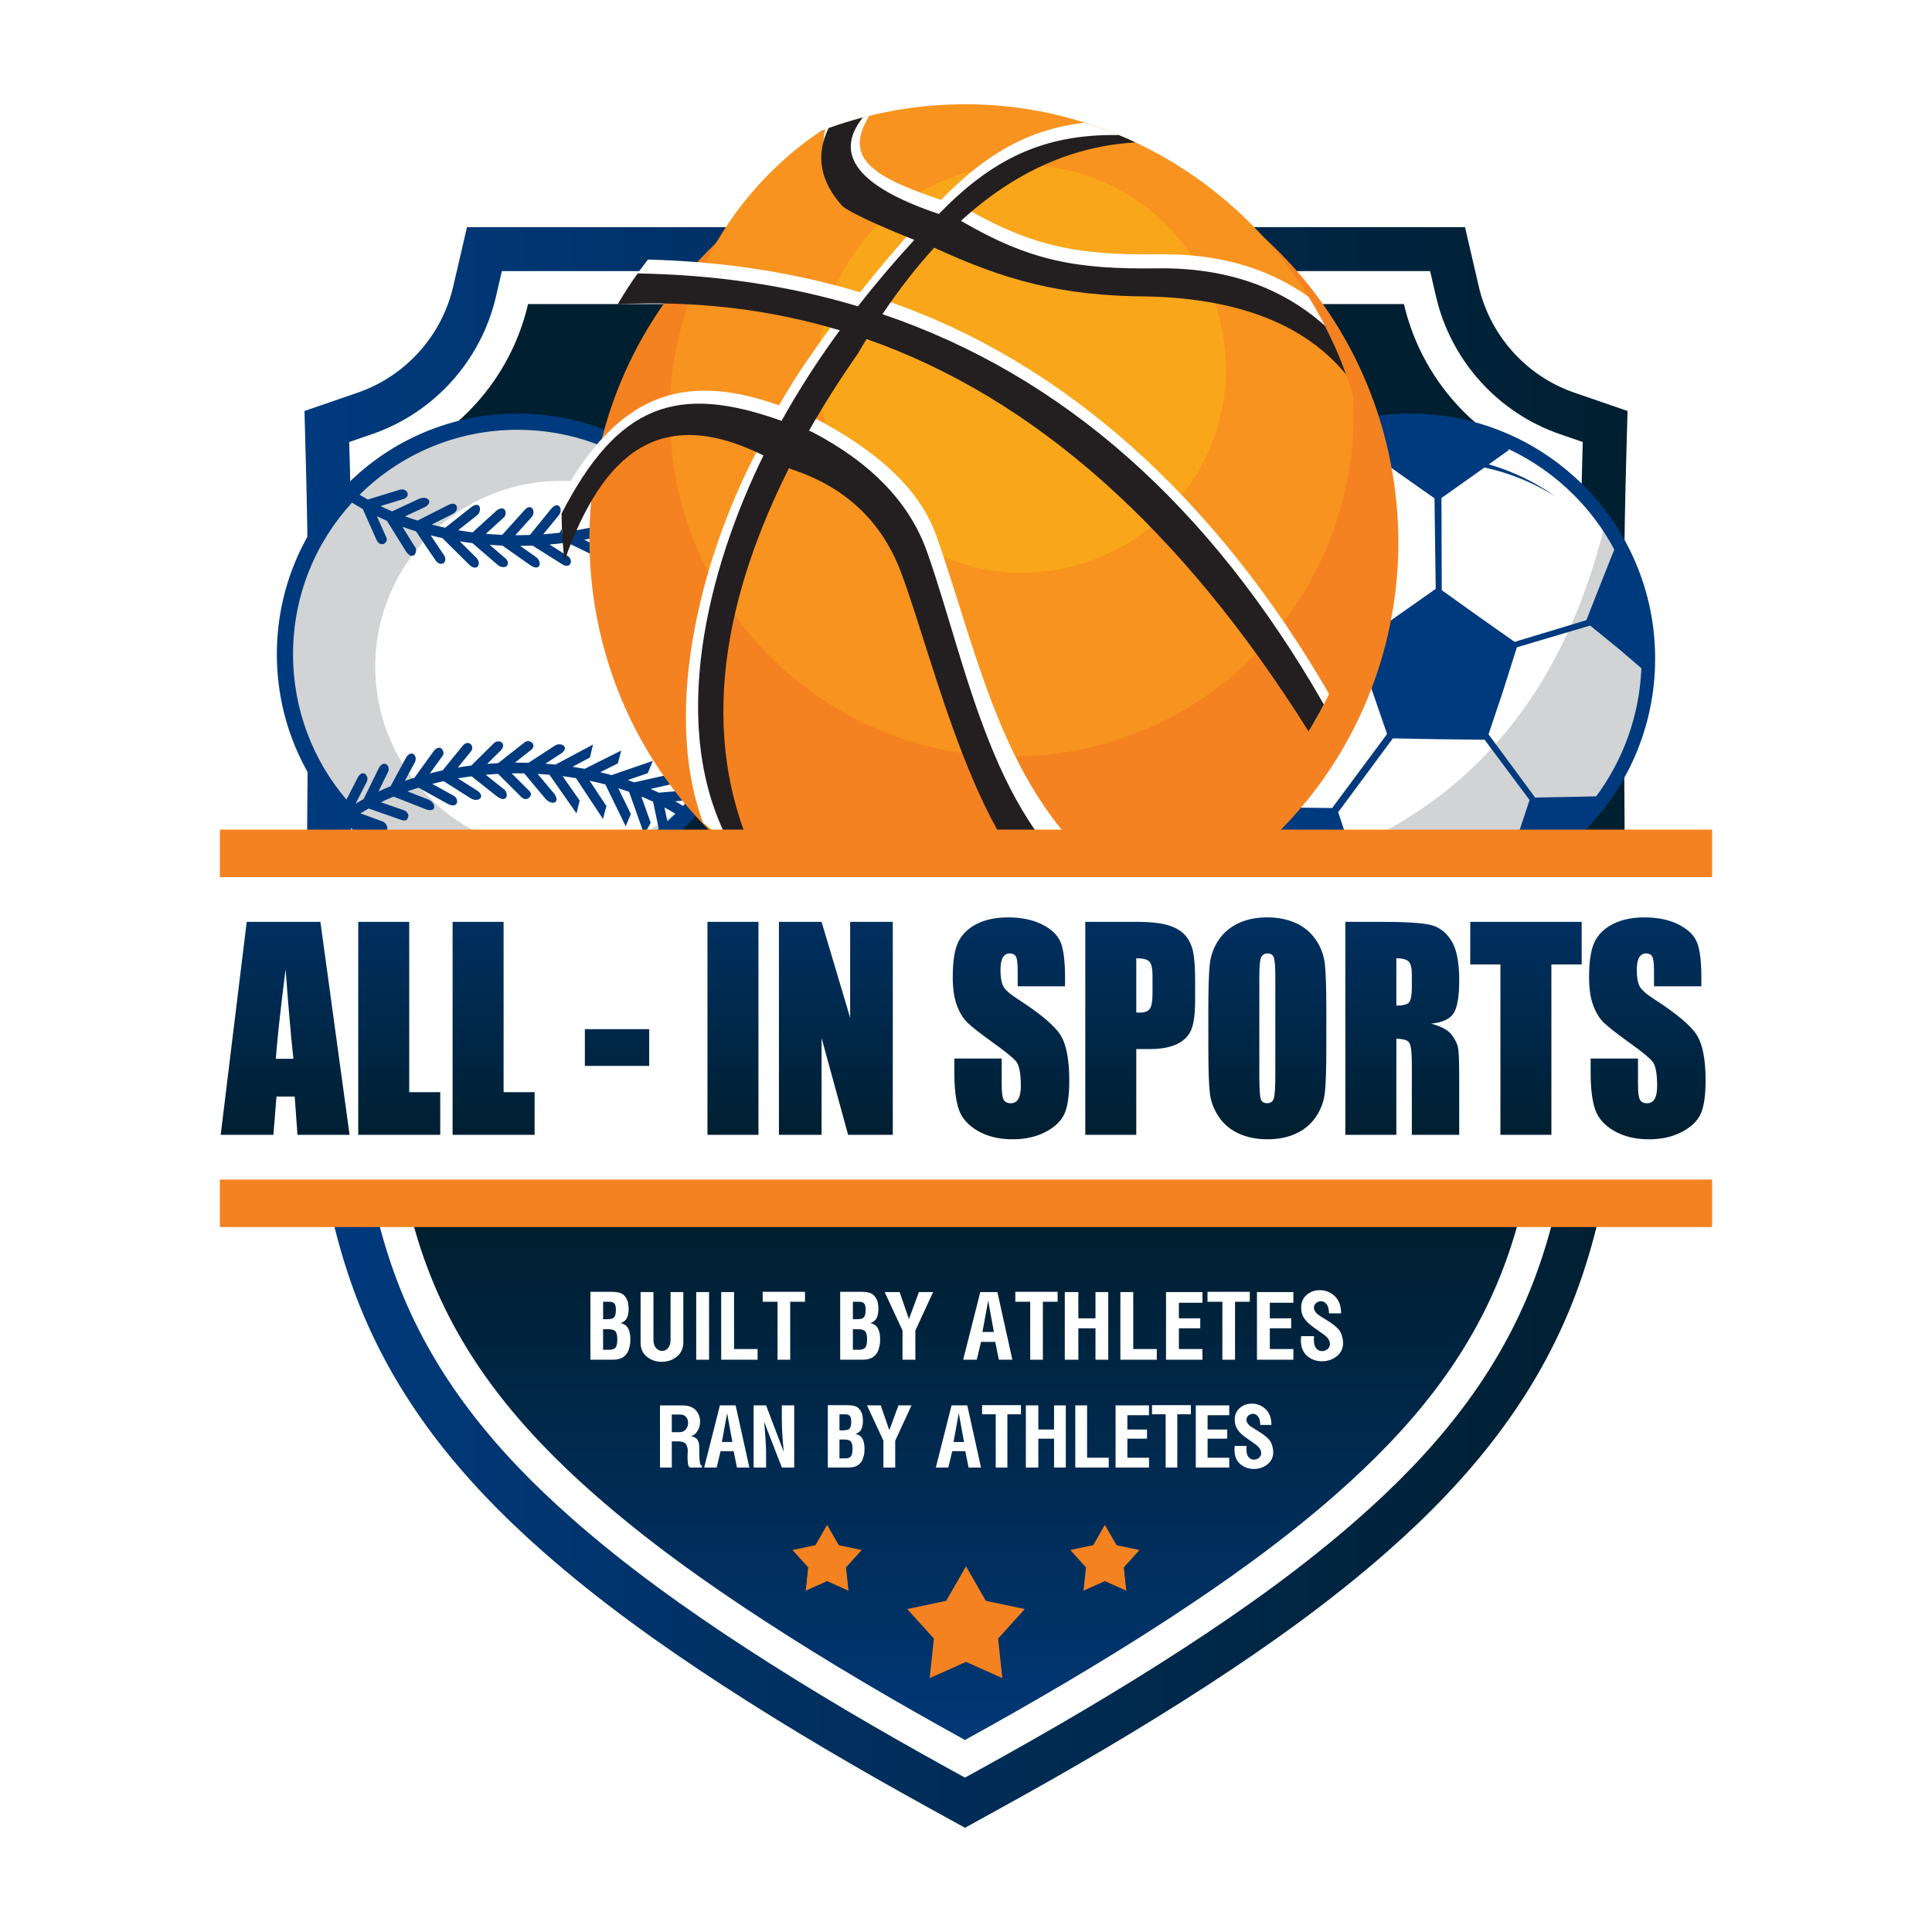 <?xml version="1.0" encoding="UTF-8"?>
<svg id="Layer_1" data-name="Layer 1" xmlns="http://www.w3.org/2000/svg" xmlns:xlink="http://www.w3.org/1999/xlink" viewBox="0 0 2000 2000">
  <defs>
    <style>
      .cls-1 {
        fill: url(#linear-gradient-2);
      }

      .cls-1, .cls-2, .cls-3, .cls-4, .cls-5, .cls-6, .cls-7, .cls-8, .cls-9, .cls-10, .cls-11, .cls-12 {
        fill-rule: evenodd;
      }

      .cls-2, .cls-13 {
        fill: #fff;
      }

      .cls-14 {
        fill: url(#linear-gradient-8);
      }

      .cls-15 {
        fill: url(#linear-gradient-7);
      }

      .cls-16 {
        fill: url(#linear-gradient-5);
      }

      .cls-17 {
        fill: url(#linear-gradient-6);
      }

      .cls-18 {
        fill: url(#linear-gradient-9);
      }

      .cls-19 {
        fill: url(#linear-gradient-4);
      }

      .cls-20 {
        fill: url(#linear-gradient-3);
      }

      .cls-3 {
        filter: url(#drop-shadow-1);
      }

      .cls-3, .cls-7, .cls-9, .cls-10 {
        fill: #f58220;
      }

      .cls-4 {
        fill: #f7931e;
      }

      .cls-21 {
        fill: url(#linear-gradient-10);
      }

      .cls-22 {
        fill: url(#linear-gradient-11);
      }

      .cls-23 {
        fill: url(#linear-gradient-12);
      }

      .cls-24 {
        fill: url(#linear-gradient-13);
      }

      .cls-25 {
        fill: url(#linear-gradient-14);
      }

      .cls-5 {
        fill: #231f20;
      }

      .cls-6 {
        fill: url(#linear-gradient);
      }

      .cls-7 {
        stroke-width: .81px;
      }

      .cls-7, .cls-9, .cls-10 {
        stroke: #f58220;
        stroke-miterlimit: 2.61;
      }

      .cls-8 {
        fill: #003a7e;
      }

      .cls-9 {
        stroke-width: 1.33px;
      }

      .cls-10 {
        stroke-width: 1.38px;
      }

      .cls-11 {
        fill: #d1d3d4;
      }

      .cls-12 {
        fill: #faa61a;
      }
    </style>
    <linearGradient id="linear-gradient" x1="315.19" y1="1063.63" x2="1684.81" y2="1063.63" gradientUnits="userSpaceOnUse">
      <stop offset="0" stop-color="#003a7e"/>
      <stop offset="1" stop-color="#001f30"/>
    </linearGradient>
    <linearGradient id="linear-gradient-2" x1="999.99" y1="1856.8" x2="999.99" y2="1276.55" xlink:href="#linear-gradient"/>
    <filter id="drop-shadow-1" x="548.17" y="74.65" width="961.44" height="970.32" filterUnits="userSpaceOnUse">
      <feOffset dx="28.89" dy="28.89"/>
      <feGaussianBlur result="blur" stdDeviation="20.64"/>
      <feFlood flood-color="#231f20" flood-opacity=".75"/>
      <feComposite in2="blur" operator="in"/>
      <feComposite in="SourceGraphic"/>
    </filter>
    <linearGradient id="linear-gradient-3" x1="295.16" y1="820.15" x2="295.16" y2="1177.6" xlink:href="#linear-gradient"/>
    <linearGradient id="linear-gradient-4" x1="413.28" y1="820.15" x2="413.28" y2="1177.6" xlink:href="#linear-gradient"/>
    <linearGradient id="linear-gradient-5" x1="510.97" y1="820.15" x2="510.97" y2="1177.6" xlink:href="#linear-gradient"/>
    <linearGradient id="linear-gradient-6" x1="638.75" y1="820.15" x2="638.75" y2="1177.6" xlink:href="#linear-gradient"/>
    <linearGradient id="linear-gradient-7" x1="758.76" y1="820.15" x2="758.76" y2="1177.6" xlink:href="#linear-gradient"/>
    <linearGradient id="linear-gradient-8" x1="865.28" y1="820.15" x2="865.28" y2="1177.6" xlink:href="#linear-gradient"/>
    <linearGradient id="linear-gradient-9" x1="1046.6" y1="820.15" x2="1046.6" y2="1177.6" xlink:href="#linear-gradient"/>
    <linearGradient id="linear-gradient-10" x1="1180.34" y1="820.15" x2="1180.34" y2="1177.6" xlink:href="#linear-gradient"/>
    <linearGradient id="linear-gradient-11" x1="1311.95" y1="820.15" x2="1311.95" y2="1177.6" xlink:href="#linear-gradient"/>
    <linearGradient id="linear-gradient-12" x1="1451.64" y1="820.15" x2="1451.64" y2="1177.6" xlink:href="#linear-gradient"/>
    <linearGradient id="linear-gradient-13" x1="1579.67" y1="820.15" x2="1579.67" y2="1177.6" xlink:href="#linear-gradient"/>
    <linearGradient id="linear-gradient-14" x1="1705.32" y1="820.15" x2="1705.32" y2="1177.6" xlink:href="#linear-gradient"/>
  </defs>
  <path class="cls-6" d="M370.36,406.43c49.41-17.03,86.95-58.78,98.76-109.67l14.3-61.59h1033.16s14.3,61.59,14.3,61.59c11.81,50.89,49.35,92.64,98.75,109.67l55.18,19.02-1.56,58.35c-2.01,74.98-2.63,149.99-2.42,225,.24,84.37,1.66,168.74.96,253.11-1.06,126.33-5.59,258.15-50.62,377.69-40.44,107.36-109.96,191.76-195.3,266.78-57.77,50.78-120.44,95.61-184.86,137.54-69.47,45.21-141.08,87.01-213.65,127.01l-38.42,21.18-38.42-21.18c-72.48-39.96-144-81.71-213.37-126.88-64.32-41.88-126.89-86.67-184.56-137.42-85.17-74.94-154.49-159.24-194.73-266.49-44.88-119.61-49.15-251.51-50.03-377.85-.59-84.42.93-168.84,1.23-253.26.27-75.09-.33-150.18-2.32-225.24l-1.55-58.34,55.18-19.02h0ZM385.18,449.43c64.22-22.13,112.89-76.24,128.24-142.39l6.13-26.4h960.89s6.13,26.4,6.13,26.4c15.35,66.14,64.02,120.25,128.23,142.38l23.65,8.15-.67,25.01c-2.02,75.43-2.65,150.89-2.44,226.34.24,84.2,1.66,168.4.96,252.6-1,119.92-5,248.68-47.7,362.04-37.77,100.28-103.11,178.62-182.77,248.65-56.11,49.32-117.08,92.86-179.64,133.58-68.54,44.6-139.2,85.83-210.8,125.3l-16.47,9.08-16.47-9.08c-71.5-39.42-142.07-80.6-210.51-125.17-62.46-40.67-123.33-84.16-179.33-133.45-79.48-69.94-144.62-148.17-182.19-248.32-42.55-113.41-46.3-242.28-47.13-362.19-.59-84.26.93-168.52,1.23-252.78.27-75.54-.33-151.09-2.34-226.61l-.67-25.01,23.65-8.15h0Z"/>
  <path class="cls-1" d="M1603.69,481.67c-75.35-25.97-132.34-89.38-150.34-166.92h-906.7c-18,77.54-75,140.95-150.36,166.92,2.02,75.86,2.62,151.76,2.35,227.64-.3,84.14-1.82,168.28-1.23,252.42.8,114.77,4.26,241.97,44.96,350.45,35.57,94.81,97.55,168.48,172.79,234.69,54.7,48.13,114.41,90.75,175.41,130.47,67.73,44.1,137.59,84.86,208.37,123.88,70.87-39.06,140.83-79.88,208.66-124.02,61.11-39.77,120.91-82.43,175.72-130.6,75.43-66.31,137.6-140.1,173.37-235.05,40.85-108.44,44.56-235.51,45.51-350.3.7-84.07-.72-168.15-.96-252.22-.21-75.79.42-151.59,2.45-227.35h0Z"/>
  <g>
    <g>
      <path class="cls-11" d="M535.74,431.77c67.79,0,129.17,27.48,173.59,71.9,44.42,44.42,71.9,105.8,71.9,173.59,0,67.79-27.48,129.17-71.9,173.59-44.42,44.42-105.8,71.9-173.59,71.9-67.79,0-129.17-27.48-173.59-71.9-2.72-2.72-5.37-5.5-7.95-8.34l-1.06-1.18c-39.09-43.48-62.88-101-62.88-164.08,0-67.79,27.48-129.17,71.9-173.59,44.43-44.42,105.8-71.9,173.59-71.9h0Z"/>
      <path class="cls-2" d="M580.68,497.8c53.08,0,101.14,21.52,135.93,56.3,34.78,34.79,56.3,82.85,56.3,135.93,0,53.08-21.52,101.14-56.3,135.93-34.79,34.78-82.85,56.3-135.93,56.3-53.08,0-101.14-21.52-135.93-56.3-2.12-2.13-4.2-4.31-6.23-6.53l-.83-.92c-30.61-34.04-49.24-79.08-49.24-128.47,0-53.08,21.52-101.14,56.3-135.93,34.79-34.78,82.85-56.3,135.93-56.3h0Z"/>
      <path class="cls-8" d="M535.74,428.1c68.8,0,131.1,27.89,176.18,72.97,45.08,45.09,72.98,107.38,72.98,176.18,0,68.8-27.89,131.1-72.98,176.18-45.08,45.08-107.38,72.98-176.18,72.98s-131.1-27.89-176.18-72.98c-2.76-2.76-5.45-5.58-8.07-8.46l-1.08-1.19c-39.67-44.13-63.82-102.51-63.82-166.52,0-68.8,27.89-131.1,72.97-176.18,45.09-45.08,107.38-72.97,176.18-72.97h0ZM358.65,827.72l7.4-14.43,4.75-9.26c2.79-4.14,5.6-4.18,7.46-2.58,1.96,1.7,2.84,5.26,1.47,7.8l-4.49,8.76-7.19,14.01c2.74-1.65,5.52-3.25,8.34-4.8l12.16-24.74,3.34-6.8c4.89-9.96,13.09-3.24,9.7,3.67l-3.78,7.69-6.1,12.4c4.15-1.94,8.36-3.78,12.61-5.52l12.45-23.02,3.07-5.67c5.72-10.58,13.23-2.78,9.5,4.13l-3.49,6.46-6.79,12.55c3.31-1.15,6.63-2.24,9.99-3.28l16.43-22.71,4.14-5.72c7.08-7.07,11.21,2.12,8.78,5.48l-4.57,6.31-8.78,12.13c4.35-1.11,8.73-2.13,13.13-3.07l16.51-20.22,4.35-5.33c2.91-3.56,6.28-3.39,8.23-1.59,1.85,1.7,2.42,4.87.11,7.7l-4.7,5.75-8.73,10.69c4.63-.77,9.27-1.45,13.91-2.04l18.85-18.59,4.57-4.5c2.54-2.51,6.13-2.44,8.11-.77,1.79,1.51,2.27,4.33-.5,7.76l-4.94,4.87-9.64,9.51c3.81-.32,7.62-.57,11.41-.78l21.22-16.68,6.39-5.02c2.55-2,6.22-1.03,7.94,1.14,1.46,1.84,1.52,4.55-1.68,7.07l-6.28,4.94-10.23,8.04h2.65c3.78-.01,7.59.05,11.41.16l20.52-13.33,6.87-4.47c3.59-2.33,8.26-1.39,9.78,1.05,1.16,1.86.5,4.58-3.83,7.39l-7.21,4.69-8.62,5.6c3.46.27,6.93.58,10.4.94l20.99-11.19,17.87-9.53-3.21,13.41-9.81,5.23-8.15,4.35c4.18.64,8.36,1.35,12.52,2.14l19.76-9.89,18.11-9.06-3.56,13.33-9.94,4.97-8.21,4.11c3.92.94,7.82,1.94,11.7,3.02l23.55-8.11,19.15-6.59-5.28,12.74-10.51,3.62-10.15,3.5c2.26.77,4.51,1.55,6.75,2.36l25.92-5.83,19.76-4.45-6.66,12.08-10.84,2.44-11.25,2.53c2.87,1.25,5.71,2.56,8.53,3.9l27.07-2.31,12.12-1.03c29.4-38.92,46.84-87.39,46.84-139.93,0-53.63-18.18-103.02-48.7-142.35l-10.52-.53-25.02-1.26c-3.56,1.74-7.17,3.41-10.82,4.99l7.75,1.26,9.13,1.49c4.37.84,6.72,3.87,6.74,6.48.02,2.56-2.21,4.72-7,3.94l-10.53-1.71-24.88-4.06c-4.23,1.5-8.51,2.91-12.81,4.23l5.8,1.79,10.62,3.27c3.17,1.43,4.47,4.33,4.01,6.68-.46,2.33-2.67,4.12-6.52,3.34l-11.14-3.43-21.3-6.56c-5.99,1.46-12.02,2.76-18.08,3.9l7.31,3.55,7.15,3.48c3.72,1.81,5.57,5.78,5.01,8.47-.52,2.51-3.16,3.91-8.35,1.39l-8.32-4.05-20.49-9.97c-6.08.84-12.17,1.52-18.25,2.05l9.75,6.16,8.57,5.41c3.65,2.03,4.52,5.9,3.22,8.33-1.13,2.12-3.92,3.14-7.96.88l-9.33-5.9-21.78-13.76c-4.3.17-8.58.28-12.84.31l9.88,6.95,6.32,4.44c6.93,4.87,4.66,15.9-5.79,8.54l-6.46-4.54-22.32-15.7c-4.38-.18-8.77-.44-13.17-.77l9.17,7.91,5.49,4.73c8.19,5.6,3.32,13.72-5.37,9l-6.85-5.91-20.3-17.51c-4.37-.54-8.74-1.16-13.1-1.86l9.36,9.29,7.9,7.82c5.82,6.11.31,15.68-8.63,5.98l-6.53-6.47-20.16-20c-4.04-.87-8.07-1.8-12.08-2.81l7.7,11.48,5.11,7.62c6.44,7.86-1.93,14.72-7.55,7.07l-6.13-8.93-14.41-21.48c-4.71-1.44-9.39-2.98-14.02-4.63l7.74,12.44,4.75,7.63c4.52,4.4-.93,16.28-8.54,5.82l-4.97-7.99-15.04-24.17c-3.48-1.48-6.93-3.03-10.33-4.65l5.81,13.08,3.74,8.42c3.15,5.96-5.87,11.38-9.79,3.38l-3.38-7.6-11.02-24.81c-3.78-2.1-7.5-4.29-11.15-6.58-37.91,41.36-61.05,96.47-61.05,156.99,0,57.39,20.81,109.91,55.29,150.46h0ZM373.05,841.93l13.44,4.95,7.94,2.93c7.9,1.49,10.36,14.72-2.29,10.16,39.53,31.11,89.39,49.68,143.6,49.68,55.39,0,106.26-19.38,146.19-51.73l-.51-2.42-5.33-25.56c-4-1.89-8.06-3.69-12.18-5.38l5.94,16.7,3.73,10.47-6.66,12.08-6.8-19.08-8.91-25.05c-3.69-1.32-7.42-2.56-11.17-3.74l8.11,16.7,4.86,10-5.28,12.74-8.86-18.21-12.19-25.08c-5.39-1.43-10.82-2.72-16.28-3.87l11.23,16.97,6.13,9.27-3.56,13.33-11.18-16.89-16.11-24.35-.67-1.01c-4.6-.77-9.2-1.45-13.81-2.04l11.23,16.05,6.37,9.1-3.21,13.41-11.61-16.59-16.41-23.46c-4.09-.37-8.16-.66-12.23-.89l12.11,14.47,4.95,5.91c1.8,2.15,4.17,7.29.73,9.08-2.76,1.44-7.47-1.06-9.29-3.23l-4.29-5.12-18.09-21.62c-2.33-.04-4.64-.07-6.95-.07-2,0-4.02.02-6.03.05l11.79,11.76,6.81,6.79c4.23,4.23-2.89,11.69-8.62,5.98l-5.47-5.45-18.63-18.57c-4.25.23-8.51.54-12.78.92l12.8,10.18,6.23,4.95c2.69,2.14,3.5,6.31,2.02,8.54-1.39,2.07-4.78,2.46-10.52-2.1l-4.15-3.3-20.96-16.67c-4.76.62-9.52,1.34-14.27,2.15l13.7,8.66,5.9,3.73c10.03,6.33,1.47,13.14-6.38,8.18l-5.03-3.18-22.97-14.52c-3.94.86-7.86,1.78-11.77,2.78l13.17,7.3,8.22,4.55c7.22,3.27,5.63,14.3-4.83,9.12l-8.38-4.64-22.31-12.36c-3.87,1.19-7.71,2.45-11.52,3.79l14.72,5.79,7.25,2.85c7.56,2.98,9.09,14.67-3.84,9.59l-7.18-2.83-25.26-9.94c-4.42,1.83-8.78,3.77-13.08,5.82l15.18,5.31,8.12,2.84c2.38.41,5.87,3.93,4.95,6.66-1.07,3.17-1.56,5.49-7.85,3.27l-8.62-3.02-24.46-8.55c-2.92,1.61-5.8,3.28-8.65,5h0ZM707.07,834.25c-2.63-1.65-5.31-3.25-8.01-4.8l10.97-.93,2.3-.2c-1.72,2.01-3.47,3.98-5.26,5.93h0ZM690.88,850.27l-3.01-14.39c3.85,2.07,7.64,4.25,11.35,6.53-2.72,2.69-5.5,5.31-8.34,7.86h0ZM699.23,512.12c-4.08,2.51-8.27,4.89-12.52,7.15l2.8-16.24c3.32,2.94,6.57,5.97,9.72,9.09h0ZM680.36,495.36l-.48,2.75-4.64,26.89c-5.38,2.52-10.88,4.87-16.45,7.04l5.47-18.86,2.26-7.79c.9-3.1-.48-6.75-2.58-8.3-2.31-1.71-5.51-.89-7.5,5.98l-2.1,7.23-7.57,26.12c-6.9,2.34-13.89,4.43-20.97,6.28l8.65-19.39,3.38-7.58c1.49-3.33.4-6.16-1.61-7.41-2.24-1.4-5.62-.83-7.81,3.19l-3.38,7.59-11.89,26.65c-6.76,1.49-13.57,2.76-20.39,3.84l11.08-17.15,4.18-6.47c1.97-3.06,1.07-6.7-.98-8.4-1.94-1.61-4.91-1.5-7.46,2.45l-4.41,6.82-15.84,24.53-.06.09c-5.63.67-11.26,1.2-16.87,1.61l11.28-13.83,4.82-5.9c4.91-6.01-.41-15.83-7.99-6.53l-4.81,5.9-17.2,21.09c-4.27.15-8.51.22-12.74.22h-2.29s11.5-12.77,11.5-12.77l5.48-6.08c4.73-5.26-.24-15.14-7.32-7.29l-5.82,6.46-17.44,19.34c-5.61-.24-11.24-.61-16.89-1.11l12.77-11.62,5.65-5.14c4.31-3.62,1.79-14.18-7.38-7.24l-5.2,4.74-19.55,17.78c-4.99-.63-9.98-1.37-14.96-2.22l12.84-10.15,6.99-5.52c4.72-3.74,3.88-16.22-6.86-7.74l-6.52,5.15-19.86,15.69c-4.68-.99-9.34-2.08-13.97-3.27l14.48-7.35,7.31-3.71c7.65-3.88,4.75-13.99-4.45-9.32l-7.53,3.83-24.45,12.41c-4.38-1.36-8.73-2.81-13.03-4.37l13.91-6.47,5.76-2.68c10.62-4.95,4.16-13.31-5.86-8.66l-4.26,1.98-22.85,10.64c-4.09-1.72-8.13-3.54-12.11-5.45l15.02-4.6,8.65-2.65c8.41-2.57,4.15-12.05-3.87-9.61l-7.8,2.39-25.1,7.69c-2.87-1.6-5.7-3.25-8.49-4.96,41.98-41.56,99.74-67.24,163.48-67.24,54.67,0,104.93,18.88,144.62,50.48h0ZM710.53,524.13l-1.12-.05-7.94-.4c1.88-1.11,3.74-2.25,5.59-3.4,1.17,1.27,2.32,2.56,3.46,3.86h0Z"/>
    </g>
    <g>
      <path class="cls-2" d="M1461.65,430.69c137.35,0,248.69,111.34,248.69,248.69,0,137.35-111.34,248.69-248.69,248.69-137.35,0-248.69-111.34-248.69-248.69,0-137.35,111.34-248.69,248.69-248.69h0Z"/>
      <path class="cls-11" d="M1662.62,537.55c26.92,39.74,42.64,87.68,42.64,139.3,0,137.35-111.33,248.69-248.69,248.69-40.88,0-79.46-9.86-113.48-27.34,168.49-52.07,274.99-172.27,319.53-360.64h0Z"/>
      <path class="cls-8" d="M1459.69,428.1c70.06,0,133.49,28.4,179.4,74.31,45.91,45.91,74.31,109.34,74.31,179.4,0,70.06-28.4,133.49-74.31,179.4-45.91,45.91-109.34,74.31-179.4,74.31-70.06,0-133.49-28.4-179.4-74.31-45.91-45.91-74.31-109.34-74.31-179.4,0-70.06,28.4-133.49,74.31-179.4,45.91-45.91,109.34-74.31,179.4-74.31h0ZM1541.23,480.71c24.9,7.16,48.07,18.44,68.7,33.06-22.14-13.92-46.84-24.14-73.24-29.81l-11.59,8.29-32.91,23.27.32,95.45,37.48,26.78,37.93,26.72,74.27-22.46,16.32-41.53,12.62-31.61c-11.18-20.88-25.35-39.92-41.96-56.53-19.5-19.5-42.34-35.65-67.59-47.52l.36,1.08-20.69,14.8h0ZM1440,484.07c-50.21,10.89-94.27,38.28-126.19,76.23l9.65,41.41,8.28,36.93,77.11,25.64,37.59-26.7,39.8-27.99-1.27-93.74-33.54-23.59-11.43-8.18h0ZM1260.83,691.27c-.36,5.27-.56,10.57-.56,15.93,0,47.57,14.55,91.73,39.44,128.3l39.04.49,40.3.45,56.84-76.6-15.14-43.93-14.37-43.52-75.2-25.43-35.87,22.81-34.47,21.49h0ZM1294.1,835.43c-27.89-37.86-44.37-84.63-44.37-135.25,0-4.13.12-8.23.33-12.3l-27.21-23.44-2.06-1.77c-.5,6.32-.76,12.7-.76,19.15,0,65.44,26.23,124.75,68.74,168l4.69-14.39h.64ZM1300.47,556.67c32.24-39.85,77.62-68.61,129.54-79.74l-15.41-11.02,6.83-20.71c-50.86,8.16-96.37,32.32-131.21,67.15-12.43,12.43-23.5,26.23-32.97,41.14l11.14.82,32.08,2.36h0ZM1699.15,691.74l-23.03-19.73-30.03-24.46-75.82,22.54-14.5,45.82-.37,1.11-.16.48-14.33,42.67,48.3,65.5,39.6-.8,23.57-.52c27.68-37.35,44.75-83.04,46.77-132.6h0ZM1560.27,899.4l9.6-30.35,13.54-40.88-46.56-62.4-48.66-.55-46.31-.84-56.59,76.38,12.82,38.84,12.03,36.74c15.99,3.36,32.57,5.14,49.56,5.14,35.92,0,69.99-7.91,100.58-22.07h0Z"/>
    </g>
  </g>
  <g>
    <path class="cls-3" d="M939.99,112.14c-228.83,32.78-387.46,246.89-354.32,478.23,33.14,231.34,245.51,392.3,474.33,359.52,228.82-32.78,387.46-246.89,354.32-478.23-33.14-231.34-245.51-392.3-474.33-359.52h0Z"/>
    <path class="cls-4" d="M939.99,112.14c-31.56,4.52-61.78,12.51-90.35,23.5-108.96,73.47-172.52,204.99-152.63,343.81,27.72,193.47,207.03,327.85,400.5,300.13,183.32-26.26,313.55-188.62,303.14-370.17-58.89-197.18-253-327.01-460.66-297.26h0Z"/>
    <path class="cls-12" d="M1028.09,172.9c-115.38,16.53-195.51,123.45-178.98,238.83,16.53,115.37,123.46,195.5,238.83,178.98,115.37-16.53,195.5-123.45,178.98-238.83-16.53-115.38-123.46-195.5-238.83-178.98h0Z"/>
    <path class="cls-2" d="M899.86,119.92c-15.61,3.83-30.83,8.51-45.63,14-5.44,22.43,1.33,44.17,20.32,65.22,10.67,7.6,35.41,19.15,74.23,34.65-20.9,22.76-40.35,45.68-58.37,68.76-68.7-20.61-141.93-31.9-219.66-33.85-7.89,10.13-15.3,20.63-22.25,31.44,77.63-3.25,149.98,4.32,220.96,25.65-22.65,30.95-45.45,62.31-62.98,93.85-102.81-36.9-168.29-7.3-224.89,93.84-.47,12.67-.35,25.46.32,38.33,2.14,3.87,4.03,8.18,4.73,14.01,39.39-110.65,95.04-162.74,202.61-109.52-61.18,111.65-105.45,275.6-61.51,395.26,13.87,12.03,28.5,23.14,43.79,33.26-59.5-132.38-15.61-289.1,47.53-414.82l2.62,1.3c55.34,18.13,93,53.39,112.97,105.78,33.76,88.52,94.24,310.16,185.21,359.7,15.87-4.72,31.28-10.35,46.22-16.82-125.02-83.33-150.58-234.85-196.84-365.52-17.96-50.73-65.16-90.02-126.92-122.18l-2.57-.92c14.86-26.15,31.56-52.53,50.14-79.14,3.12-5.36,6.26-10.61,9.42-15.77,171.7,60.12,329.89,203.52,461.13,410.83,5.52-9.41,10.68-19.04,15.47-28.87-117.46-202.89-275.07-344.9-460.12-407.69,17.25-25.73,35.09-48.66,53.54-68.82,72.25,33.09,129.93,50.28,223.57,50.52,83.17,2.38,145.97,24.08,188.43,65.09-7.79-17.41-16.7-34.14-26.61-50.13-42.14-30.19-93.59-44.89-154.33-44.11-83.01,1.07-131.42-7.17-203.33-49.17,50.53-46.21,107.16-66.17,166.46-72.03-13.19-5.72-26.72-10.74-40.51-15.07-60.08,6.89-104.16,34.08-148.85,79.97-73.62-24.72-100.42-44.1-74.35-87h0Z"/>
    <path class="cls-5" d="M893.18,121.62c-12.04,3.16-23.86,6.8-35.41,10.97-13.77,28.08-8.95,55.11,14.49,81.09,10.67,7.6,35.41,19.15,74.23,34.65-20.9,22.75-40.36,45.67-58.37,68.76-71.17-21.36-147.19-32.7-228.05-34.03-7.35,10.32-14.25,20.97-20.66,31.93,80.22-3.99,156.86,4.99,229.91,26.95-22.65,30.95-42.74,62.19-60.26,93.73-107.88-38.72-169.19-17.57-227.73,95.96.09,16.11,1.07,32.37,3.03,48.74,39.39-110.65,98.41-162.12,205.98-108.91-57.43,116.99-100.21,281.45-34.65,402.35,9.2,6.71,18.66,13.05,28.37,18.99-65.1-134.05-31.71-279.95,32.73-408.26l2.62,1.3c55.34,18.13,93,53.39,112.97,105.77,34.16,89.56,80.77,303.06,173.53,349.05,12.53-3.26,24.81-7.05,36.8-11.39-114.78-72.35-141.05-239.41-183.08-358.15-17.96-50.73-57.82-92.17-119.58-124.32l-2.57-.92c14.86-26.15,31.56-52.53,50.14-79.14,3.12-5.36,6.26-10.61,9.42-15.77,173.13,60.62,325.63,195.96,457.51,406.06,5.63-9.04,10.93-18.3,15.88-27.77-117.8-205.98-270.11-340.64-456.91-404.02,17.25-25.73,35.09-48.66,53.54-68.82,72.25,33.09,129.93,50.28,223.57,50.52,93.17,2.67,160.78,29.58,202.86,80.72-6.24-17.39-13.55-34.2-21.84-50.36-45.39-40.58-103.23-60.41-173.54-59.51-83.01,1.07-131.42-7.17-203.33-49.17,55.16-50.44,115.38-77.5,180.63-81.19-5.67-2.67-11.41-5.21-17.21-7.62-80.21-1.4-132.82,26.74-186.31,81.67-83.23-27.95-109.47-61.23-78.73-99.84h0Z"/>
  </g>
  <polygon class="cls-2" points="276.61 882.02 1723.39 882.02 1723.39 1269.57 276.61 1269.57 276.61 882.02 276.61 882.02"/>
  <path class="cls-9" d="M228.29,1221.72h1543.43s0,47.86,0,47.86H228.29s0-47.86,0-47.86h0ZM1771.71,859.47v47.86s-1543.43,0-1543.43,0v-47.86s1543.43,0,1543.43,0h0Z"/>
  <g>
    <path class="cls-20" d="M331.68,954.29l30.19,220.47h-53.95s-2.83-39.63-2.83-39.63h-18.88s-3.17,39.63-3.17,39.63h-54.58s26.93-220.47,26.93-220.47h76.3ZM303.7,1096.04c-2.67-24.97-5.35-55.84-8.04-92.6-5.38,42.21-8.76,73.08-10.13,92.6h18.17Z"/>
    <path class="cls-19" d="M423.63,954.29v176.34s32.1,0,32.1,0v44.12s-84.89,0-84.89,0v-220.47s52.79,0,52.79,0Z"/>
    <path class="cls-16" d="M521.32,954.29v176.34s32.1,0,32.1,0v44.12s-84.89,0-84.89,0v-220.47s52.79,0,52.79,0Z"/>
    <path class="cls-17" d="M672.04,1065.41v37.99s-66.59,0-66.59,0v-37.99s66.59,0,66.59,0Z"/>
    <path class="cls-15" d="M785.15,954.29v220.47s-52.79,0-52.79,0v-220.47s52.79,0,52.79,0Z"/>
    <path class="cls-14" d="M924.22,954.29v220.47s-46.27,0-46.27,0l-27.46-100.23v100.23s-44.14,0-44.14,0v-220.47s44.14,0,44.14,0l29.59,99.27v-99.27s44.14,0,44.14,0Z"/>
    <path class="cls-18" d="M1102.53,1021.01h-49.03s0-16.34,0-16.34c0-7.63-.63-12.48-1.88-14.57-1.26-2.09-3.35-3.13-6.27-3.13-3.18,0-5.58,1.41-7.21,4.23-1.64,2.81-2.45,7.08-2.45,12.8,0,7.36.92,12.9,2.75,16.63,1.75,3.72,6.72,8.22,14.92,13.48,23.5,15.15,38.3,27.58,44.41,37.29,6.09,9.72,9.15,25.38,9.15,46.98,0,15.71-1.69,27.28-5.08,34.72-3.39,7.44-9.93,13.69-19.62,18.73-9.71,5.04-20.99,7.56-33.86,7.56-14.12,0-26.18-2.91-36.18-8.72-9.99-5.81-16.53-13.21-19.62-22.2s-4.64-21.74-4.64-38.27v-14.43s49.03,0,49.03,0v26.83c0,8.26.69,13.57,2.06,15.93,1.39,2.36,3.83,3.54,7.34,3.54,3.51,0,6.13-1.5,7.84-4.49,1.71-2.99,2.57-7.44,2.57-13.34,0-12.98-1.64-21.47-4.89-25.46-3.35-3.99-11.58-10.66-24.71-20.02-13.12-9.44-21.81-16.3-26.08-20.56-4.26-4.26-7.8-10.16-10.6-17.7-2.8-7.54-4.2-17.16-4.2-28.87,0-16.88,1.99-29.23,5.96-37.04,3.97-7.81,10.39-13.91,19.25-18.32,8.86-4.4,19.56-6.6,32.1-6.6,13.71,0,25.39,2.41,35.05,7.22,9.66,4.81,16.05,10.87,19.18,18.18,3.14,7.31,4.71,19.72,4.71,37.24v8.71Z"/>
    <path class="cls-21" d="M1123.47,954.29h53.17c14.38,0,25.44,1.23,33.17,3.68,7.73,2.45,13.55,5.99,17.43,10.62,3.89,4.63,6.52,10.24,7.9,16.82,1.38,6.58,2.07,16.77,2.07,30.57v19.2c0,14.07-1.34,24.33-4.01,30.78-2.68,6.44-7.59,11.39-14.74,14.84-7.15,3.45-16.49,5.17-28.02,5.17h-14.17s0,88.79,0,88.79h-52.79s0-220.47,0-220.47ZM1176.27,992.01v56.1c1.5.09,2.8.14,3.89.14,4.85,0,8.21-1.29,10.1-3.88,1.88-2.59,2.82-7.97,2.82-16.14v-18.11c0-7.53-1.09-12.43-3.26-14.7-2.18-2.27-6.69-3.41-13.54-3.41Z"/>
    <path class="cls-22" d="M1373.01,1083.38c0,22.16-.48,37.84-1.44,47.05-.96,9.21-3.97,17.63-9.03,25.26-5.06,7.63-11.89,13.48-20.5,17.56-8.61,4.09-18.64,6.13-30.1,6.13-10.87,0-20.63-1.93-29.28-5.79-8.65-3.86-15.61-9.64-20.88-17.36-5.27-7.71-8.4-16.11-9.41-25.19-1-9.08-1.5-24.96-1.5-47.66v-37.72c0-22.15.48-37.83,1.44-47.05.96-9.22,3.97-17.64,9.03-25.26s11.89-13.48,20.5-17.56c8.61-4.09,18.64-6.13,30.1-6.13,10.87,0,20.63,1.93,29.28,5.79,8.65,3.86,15.61,9.65,20.88,17.36,5.27,7.72,8.4,16.12,9.4,25.19,1,9.08,1.51,24.96,1.51,47.66v37.72ZM1320.22,1010.93c0-10.26-.52-16.82-1.57-19.68-1.04-2.86-3.2-4.29-6.46-4.29-2.76,0-4.87,1.16-6.33,3.47-1.46,2.31-2.2,9.15-2.2,20.49v102.95c0,12.8.48,20.7,1.44,23.69.96,3,3.2,4.49,6.71,4.49,3.59,0,5.89-1.72,6.9-5.18,1-3.45,1.5-11.66,1.5-24.65v-101.31Z"/>
    <path class="cls-23" d="M1392.7,954.29h37.37c24.91,0,41.78,1.05,50.6,3.13,8.82,2.09,16.01,7.42,21.57,16,5.56,8.58,8.34,22.26,8.34,41.06,0,17.16-1.96,28.68-5.89,34.59-3.93,5.9-11.66,9.44-23.2,10.62,10.45,2.81,17.47,6.58,21.07,11.3,3.6,4.72,5.83,9.06,6.71,13.01.87,3.95,1.31,14.82,1.31,32.61v58.15s-49.03,0-49.03,0v-73.26c0-11.8-.86-19.11-2.57-21.93-1.71-2.81-6.21-4.22-13.48-4.22v99.41s-52.79,0-52.79,0v-220.47ZM1445.49,992.01v49.02c5.93,0,10.09-.89,12.48-2.66,2.38-1.77,3.57-7.51,3.57-17.23v-12.12c0-6.99-1.15-11.58-3.45-13.75-2.3-2.18-6.5-3.27-12.6-3.27Z"/>
    <path class="cls-24" d="M1637.35,954.29v44.12s-31.35,0-31.35,0v176.34s-52.79,0-52.79,0v-176.34s-31.22,0-31.22,0v-44.12s115.37,0,115.37,0Z"/>
    <path class="cls-25" d="M1761.24,1021.01h-49.03s0-16.34,0-16.34c0-7.63-.63-12.48-1.88-14.57-1.25-2.09-3.35-3.13-6.27-3.13-3.18,0-5.58,1.41-7.21,4.23-1.63,2.81-2.45,7.08-2.45,12.8,0,7.36.91,12.9,2.75,16.63,1.75,3.72,6.72,8.22,14.92,13.48,23.5,15.15,38.3,27.58,44.41,37.29,6.1,9.72,9.15,25.38,9.15,46.98,0,15.71-1.69,27.28-5.08,34.72-3.39,7.44-9.93,13.69-19.62,18.73-9.7,5.04-20.99,7.56-33.86,7.56-14.13,0-26.19-2.91-36.18-8.72-9.99-5.81-16.53-13.21-19.62-22.2-3.09-8.99-4.64-21.74-4.64-38.27v-14.43s49.03,0,49.03,0v26.83c0,8.26.69,13.57,2.07,15.93,1.38,2.36,3.82,3.54,7.34,3.54s6.13-1.5,7.84-4.49c1.71-2.99,2.57-7.44,2.57-13.34,0-12.98-1.63-21.47-4.89-25.46-3.34-3.99-11.58-10.66-24.7-20.02-13.12-9.44-21.82-16.3-26.08-20.56-4.26-4.26-7.8-10.16-10.6-17.7-2.8-7.54-4.2-17.16-4.2-28.87,0-16.88,1.98-29.23,5.95-37.04,3.97-7.81,10.39-13.91,19.25-18.32,8.86-4.4,19.56-6.6,32.1-6.6,13.71,0,25.39,2.41,35.05,7.22,9.66,4.81,16.05,10.87,19.18,18.18,3.14,7.31,4.7,19.72,4.7,37.24v8.71Z"/>
  </g>
  <g>
    <path class="cls-13" d="M652.55,1386.3c0,1.56-.06,3.06-.19,4.5-.13,1.44-.64,3.61-1.55,6.52-.91,2.91-2.69,5.34-5.34,7.31-2.66,1.97-6.36,2.95-11.11,2.95h-23.16v-70.31h21.19c3.56,0,6.52.31,8.86.94,2.34.63,4.27,1.91,5.77,3.84,1.5,1.94,2.5,3.92,3,5.95.5,2.03.75,4.39.75,7.08,0,3.63-.58,6.69-1.73,9.19-1.16,2.5-3.39,4.34-6.7,5.53,3.56.56,6.16,2.27,7.78,5.11,1.62,2.84,2.44,6.64,2.44,11.39ZM637.55,1355.64c0-2.87-.48-4.94-1.45-6.19-.97-1.25-2.86-1.88-5.67-1.88h-6.09v18.09h3.75c1.81,0,3.41-.16,4.78-.47,1.37-.31,2.39-.91,3.05-1.78.66-.87,1.09-1.95,1.31-3.23.22-1.28.33-2.8.33-4.55ZM639.05,1386.77c0-4.06-.61-6.87-1.83-8.44-1.22-1.56-3.83-2.34-7.83-2.34h-5.06v21.28h5.91c1.06,0,1.92-.03,2.58-.09.66-.06,1.59-.38,2.81-.94s2.09-1.69,2.62-3.38c.53-1.69.8-3.72.8-6.09Z"/>
    <path class="cls-13" d="M707.4,1389.14c0,6.49-2.22,11.55-6.66,15.17-4.44,3.62-9.69,5.43-15.75,5.43s-10.98-1.75-15.33-5.24c-4.34-3.5-6.52-8.36-6.52-14.61v-52.34h13.31v49.42c0,3.62.89,6.44,2.67,8.47,1.78,2.03,3.86,3.04,6.23,3.04s4.51-1,6.23-3c1.72-2,2.58-4.84,2.58-8.52v-49.42h13.22v51.59Z"/>
    <path class="cls-13" d="M734.02,1407.58h-13.31v-70.03h13.31v70.03Z"/>
    <path class="cls-13" d="M784.27,1407.58h-37.69v-70.03h13.31v58.97h24.37v11.06Z"/>
    <path class="cls-13" d="M833.3,1347.58h-15.28v60h-13.12v-60h-15.38v-10.31h43.78v10.31Z"/>
    <path class="cls-13" d="M911.11,1386.3c0,1.56-.06,3.06-.19,4.5-.13,1.44-.64,3.61-1.55,6.52-.91,2.91-2.69,5.34-5.34,7.31-2.66,1.97-6.36,2.95-11.11,2.95h-23.16v-70.31h21.19c3.56,0,6.52.31,8.86.94,2.34.63,4.27,1.91,5.77,3.84,1.5,1.94,2.5,3.92,3,5.95.5,2.03.75,4.39.75,7.08,0,3.63-.58,6.69-1.73,9.19-1.16,2.5-3.39,4.34-6.7,5.53,3.56.56,6.16,2.27,7.78,5.11,1.62,2.84,2.44,6.64,2.44,11.39ZM896.11,1355.64c0-2.87-.48-4.94-1.45-6.19-.97-1.25-2.86-1.88-5.67-1.88h-6.09v18.09h3.75c1.81,0,3.41-.16,4.78-.47,1.37-.31,2.39-.91,3.05-1.78.66-.87,1.09-1.95,1.31-3.23.22-1.28.33-2.8.33-4.55ZM897.61,1386.77c0-4.06-.61-6.87-1.83-8.44-1.22-1.56-3.83-2.34-7.83-2.34h-5.06v21.28h5.91c1.06,0,1.92-.03,2.58-.09.66-.06,1.59-.38,2.81-.94s2.09-1.69,2.62-3.38c.53-1.69.8-3.72.8-6.09Z"/>
    <path class="cls-13" d="M965.95,1337.55l-18.37,39.79v30.24h-13.31v-30.24l-18.47-39.79h15.47l9.66,27.94,10.31-27.94h14.72Z"/>
    <path class="cls-13" d="M1047.98,1407.58h-13.97l-3.75-18.47h-14.72l-4.41,18.47h-14.06l17.72-70.03h17.72l15.47,70.03ZM1028.86,1378.8l-5.91-32.44-5.91,32.44h11.81Z"/>
    <path class="cls-13" d="M1094.86,1347.58h-15.28v60h-13.12v-60h-15.38v-10.31h43.78v10.31Z"/>
    <path class="cls-13" d="M1147.26,1407.58h-13.22v-32.53h-17.72v32.53h-14.06v-70.03h14.06v27.19h17.72v-27.19h13.22v70.03Z"/>
    <path class="cls-13" d="M1197.51,1407.58h-37.69v-70.03h13.31v58.97h24.38v11.06Z"/>
    <path class="cls-13" d="M1244.76,1407.58h-37.69v-70.03h37.69v11.06h-24.38v16.12h22.12v10.31h-22.12v21.47h24.38v11.06Z"/>
    <path class="cls-13" d="M1293.79,1347.58h-15.28v60h-13.12v-60h-15.38v-10.31h43.78v10.31Z"/>
    <path class="cls-13" d="M1338.89,1407.58h-37.69v-70.03h37.69v11.06h-24.38v16.12h22.12v10.31h-22.12v21.47h24.38v11.06Z"/>
    <path class="cls-13" d="M1389.79,1385.4c.38,1.69.56,3.28.56,4.78,0,5.74-2.19,10.34-6.56,13.81-4.38,3.46-9.5,5.19-15.38,5.19s-11.05-1.87-15.33-5.6c-4.28-3.74-6.42-9.12-6.42-16.16,0-1.31.09-2.71.28-4.2h13.31c-.06,1.49-.09,2.89-.09,4.19,0,3.79.82,6.62,2.46,8.48s3.63,2.79,5.98,2.79c2.16,0,4.06-.7,5.7-2.11,1.64-1.4,2.46-3.17,2.46-5.29,0-1.62-.53-3.29-1.59-5.01-1.06-1.72-3.09-3.62-6.09-5.71-3-2.09-6.36-4.46-10.08-7.12-3.72-2.65-6.66-5.52-8.81-8.61-2.16-3.09-3.23-6.82-3.23-11.19,0-5.55,1.91-9.95,5.72-13.2,3.81-3.25,8.34-4.87,13.59-4.87,5.94,0,11.09,2.06,15.47,6.19,4.37,4.12,6.56,10.06,6.56,17.81h-12.56c0-4.25-.81-7.41-2.44-9.47-1.63-2.06-3.56-3.09-5.81-3.09-2,0-3.72.66-5.16,1.97-1.44,1.31-2.16,2.93-2.16,4.87,0,1.12.38,2.31,1.12,3.56s1.7,2.32,2.86,3.23c1.16.91,4.27,2.9,9.33,5.99,5.06,3.09,8.87,5.98,11.44,8.66,2.56,2.68,4.19,6.05,4.88,10.11Z"/>
    <path class="cls-13" d="M726.63,1519.2h-11.54c-1.67,0-2.64-1.35-2.93-4.05-.29-2.7-.43-4.97-.43-6.8,0-.92.04-2.15.13-3.7.09-1.55.13-2.35.13-2.41,0-3.22-.69-5.71-2.07-7.49-1.38-1.78-4.16-2.67-8.36-2.67h-6.12v27.13h-12.23v-64.35h23.08c6.2,0,10.82,1.63,13.87,4.9,3.04,3.27,4.57,7.22,4.57,11.86,0,3.67-.93,6.97-2.8,9.92-1.87,2.95-4.18,4.65-6.93,5.11,3.67.75,6.07,2.1,7.19,4.05,1.12,1.95,1.68,4.48,1.68,7.58v3.27c0,4.65.16,8.41.47,11.28.31,2.87,1.08,4.31,2.28,4.31v2.07ZM704.23,1464.33h-8.79v18.26h8.1c2.7,0,4.84-.97,6.42-2.92,1.58-1.94,2.37-4.2,2.37-6.77,0-2.34-.7-4.36-2.11-6.04-1.41-1.69-3.4-2.53-5.99-2.53Z"/>
    <path class="cls-13" d="M775.73,1519.2h-12.83l-3.45-16.97h-13.52l-4.05,16.97h-12.92l16.28-64.35h16.28l14.21,64.35ZM758.16,1492.75l-5.43-29.8-5.43,29.8h10.85Z"/>
    <path class="cls-13" d="M822.16,1519.2l-12.78-.02-18.39-47.45c.69,7.12,1.2,13.55,1.55,19.3.34,5.74.52,9.71.52,11.89v16.28h-12.92v-64.35h12.92l18.26,48.07c-.63-6.65-1.12-12.71-1.46-18.19-.34-5.47-.52-10.7-.52-15.69v-14.19h12.83v64.35Z"/>
    <path class="cls-13" d="M894.94,1499.65c0,1.44-.06,2.81-.17,4.13-.12,1.32-.59,3.32-1.42,5.99-.83,2.67-2.47,4.91-4.91,6.72-2.44,1.81-5.84,2.71-10.21,2.71h-21.28v-64.6h19.47c3.27,0,5.99.29,8.14.86,2.15.57,3.92,1.75,5.3,3.53,1.38,1.78,2.3,3.6,2.76,5.47.46,1.87.69,4.04.69,6.5,0,3.33-.53,6.15-1.59,8.44-1.06,2.3-3.12,3.99-6.16,5.08,3.27.52,5.66,2.08,7.15,4.69,1.49,2.61,2.24,6.1,2.24,10.47ZM881.16,1471.48c0-2.64-.45-4.54-1.33-5.68-.89-1.15-2.63-1.72-5.21-1.72h-5.6v16.62h3.45c1.66,0,3.13-.14,4.39-.43,1.26-.29,2.2-.83,2.8-1.64.6-.8,1-1.79,1.21-2.97.2-1.18.3-2.57.3-4.18ZM882.54,1500.08c0-3.73-.56-6.32-1.68-7.75-1.12-1.43-3.52-2.15-7.19-2.15h-4.65v19.55h5.43c.98,0,1.77-.03,2.37-.09.6-.06,1.46-.34,2.58-.86,1.12-.52,1.92-1.55,2.41-3.1.49-1.55.73-3.42.73-5.6Z"/>
    <path class="cls-13" d="M943.61,1454.85l-16.88,36.56v27.79h-12.23v-27.79l-16.97-36.56h14.21l8.87,25.67,9.48-25.67h13.52Z"/>
    <path class="cls-13" d="M1015.54,1519.2h-12.83l-3.45-16.97h-13.52l-4.05,16.97h-12.92l16.28-64.35h16.28l14.21,64.35ZM997.96,1492.75l-5.43-29.8-5.43,29.8h10.85Z"/>
    <path class="cls-13" d="M1056.88,1464.07h-14.04v55.13h-12.06v-55.13h-14.13v-9.47h40.23v9.47Z"/>
    <path class="cls-13" d="M1103.31,1519.2h-12.15v-29.89h-16.28v29.89h-12.92v-64.35h12.92v24.98h16.28v-24.98h12.15v64.35Z"/>
    <path class="cls-13" d="M1147.76,1519.2h-34.63v-64.35h12.23v54.18h22.4v10.16Z"/>
    <path class="cls-13" d="M1189.45,1519.2h-34.63v-64.35h34.63v10.17h-22.4v14.82h20.33v9.48h-20.33v19.73h22.4v10.16Z"/>
    <path class="cls-13" d="M1232.78,1464.07h-14.04v55.13h-12.06v-55.13h-14.13v-9.47h40.23v9.47Z"/>
    <path class="cls-13" d="M1272.49,1519.2h-34.63v-64.35h34.63v10.17h-22.4v14.82h20.33v9.48h-20.33v19.73h22.4v10.16Z"/>
    <path class="cls-13" d="M1317.54,1498.82c.34,1.55.52,3.01.52,4.39,0,5.28-2.01,9.5-6.03,12.69s-8.73,4.77-14.13,4.77-10.15-1.72-14.08-5.15c-3.93-3.43-5.9-8.38-5.9-14.85,0-1.2.09-2.49.26-3.86h12.23c-.06,1.37-.09,2.66-.09,3.85,0,3.48.75,6.08,2.26,7.79s3.33,2.57,5.49,2.57c1.99,0,3.73-.64,5.24-1.93s2.26-2.91,2.26-4.86c0-1.49-.49-3.02-1.46-4.6-.98-1.58-2.84-3.33-5.6-5.25-2.76-1.92-5.84-4.1-9.26-6.54-3.42-2.44-6.12-5.07-8.1-7.91-1.98-2.84-2.97-6.26-2.97-10.28,0-5.1,1.75-9.15,5.25-12.13,3.5-2.98,7.67-4.47,12.49-4.47,5.46,0,10.19,1.9,14.21,5.69,4.02,3.79,6.03,9.25,6.03,16.37h-11.54c0-3.9-.75-6.8-2.24-8.7s-3.27-2.84-5.34-2.84c-1.84,0-3.42.6-4.74,1.81-1.32,1.2-1.98,2.7-1.98,4.47,0,1.03.34,2.12,1.03,3.27s1.56,2.14,2.63,2.97,3.92,2.67,8.57,5.5,8.15,5.49,10.51,7.96c2.35,2.47,3.85,5.56,4.48,9.29Z"/>
  </g>
  <polygon class="cls-10" points="1000 1622.85 1020.09 1657.78 1059.52 1666.1 1032.51 1696 1036.79 1736.07 1000 1719.62 963.21 1736.07 967.49 1696 940.47 1666.1 979.91 1657.78 1000 1622.85"/>
  <g>
    <polygon class="cls-7" points="856.23 1579.38 868.05 1599.94 891.25 1604.83 875.35 1622.42 877.87 1645.99 856.23 1636.31 834.58 1645.99 837.1 1622.42 821.21 1604.83 844.41 1599.94 856.23 1579.38"/>
    <polygon class="cls-7" points="1143.77 1579.38 1155.59 1599.94 1178.79 1604.83 1162.9 1622.42 1165.42 1645.99 1143.77 1636.31 1122.13 1645.99 1124.65 1622.42 1108.75 1604.83 1131.95 1599.94 1143.77 1579.38"/>
  </g>
</svg>